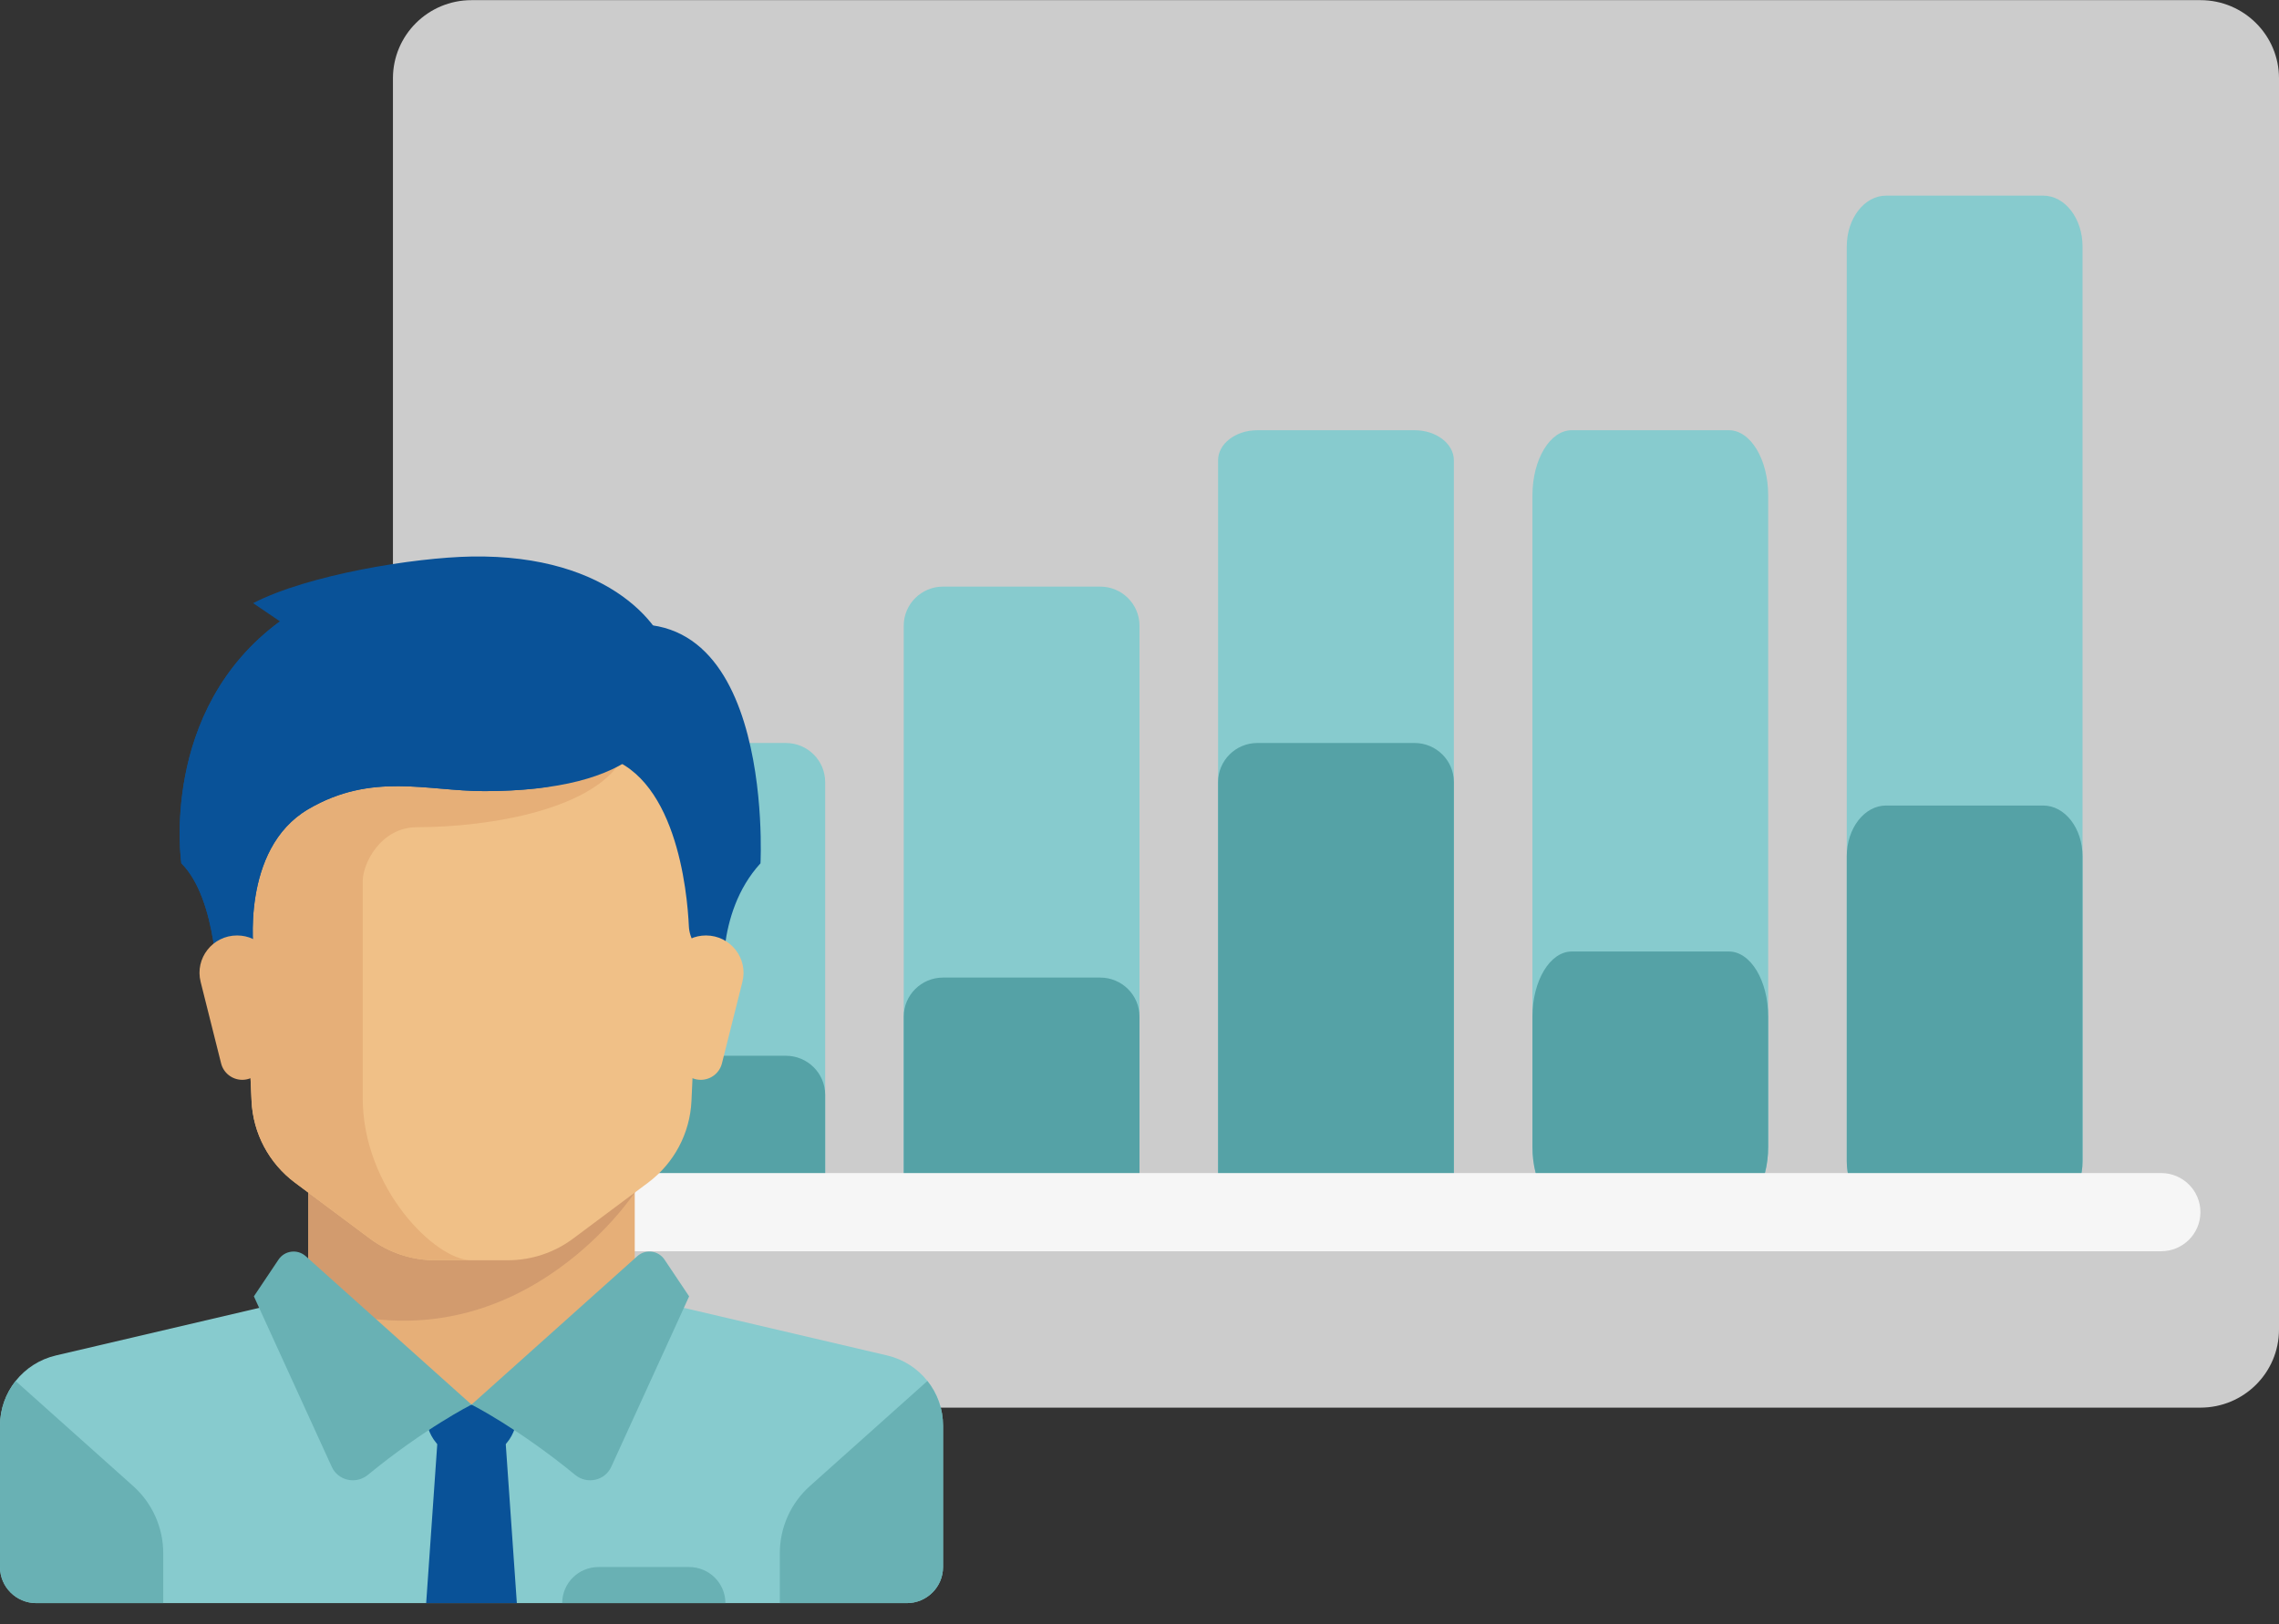 <?xml version="1.0" encoding="UTF-8" standalone="no"?>
<svg width="108px" height="77px" viewBox="0 0 108 77" version="1.1" xmlns="http://www.w3.org/2000/svg" xmlns:xlink="http://www.w3.org/1999/xlink">
    <rect x="0" y="0" width="108" height="77" fill="#333333" stroke="none"/>
    <!-- Generator: Sketch 48.2 (47327) - http://www.bohemiancoding.com/sketch -->
    <title>icon/empresa sana</title>
    <desc>Created with Sketch.</desc>
    <defs></defs>
    <g id="Symbols" stroke="none" stroke-width="1" fill="none" fill-rule="evenodd">
        <g id="icon/empresa-sana" fill-rule="nonzero">
            <g id="business-presentation">
                <path d="M22.345,66.726 L104.276,66.726 C106.333,66.726 108,65.067 108,63.02 L108,3.714 C108,1.667 106.333,0.007 104.276,0.007 L22.345,0.007 C20.288,0.007 18.621,1.667 18.621,3.714 L18.621,63.02 C18.621,65.066 20.288,66.726 22.345,66.726 Z" id="Shape" fill="#CCCCCC"></path>
                <path d="M67.034,57.46 L59.586,57.46 C58.558,57.46 57.724,56.821 57.724,56.034 L57.724,21.819 C57.724,21.032 58.558,20.394 59.586,20.394 L67.034,20.394 C68.063,20.394 68.897,21.032 68.897,21.819 L68.897,56.034 C68.897,56.821 68.063,57.46 67.034,57.46 Z" id="Shape" fill="#87CBCE"></path>
                <path d="M67.034,57.46 L59.586,57.46 C58.558,57.46 57.724,56.63 57.724,55.606 L57.724,37.073 C57.724,36.05 58.558,35.22 59.586,35.22 L67.034,35.22 C68.063,35.22 68.897,36.05 68.897,37.073 L68.897,55.606 C68.897,56.63 68.063,57.46 67.034,57.46 Z" id="Shape" fill="#55A2A6"></path>
                <path d="M81.931,57.46 L74.483,57.46 C73.455,57.46 72.621,56.077 72.621,54.371 L72.621,23.483 C72.621,21.777 73.455,20.394 74.483,20.394 L81.931,20.394 C82.959,20.394 83.793,21.777 83.793,23.483 L83.793,54.371 C83.793,56.077 82.959,57.46 81.931,57.46 Z" id="Shape" fill="#87CBCE"></path>
                <path d="M81.931,57.46 L74.483,57.46 C73.455,57.46 72.621,56.077 72.621,54.371 L72.621,48.193 C72.621,46.487 73.455,45.104 74.483,45.104 L81.931,45.104 C82.959,45.104 83.793,46.487 83.793,48.193 L83.793,54.371 C83.793,56.077 82.959,57.46 81.931,57.46 Z" id="Shape" fill="#55A2A6"></path>
                <path d="M37.241,57.46 L29.793,57.46 C28.765,57.46 27.931,56.63 27.931,55.606 L27.931,37.073 C27.931,36.05 28.765,35.22 29.793,35.22 L37.241,35.22 C38.27,35.22 39.104,36.05 39.104,37.073 L39.104,55.606 C39.103,56.63 38.27,57.46 37.241,57.46 Z" id="Shape" fill="#87CBCE"></path>
                <path d="M96.827,57.46 L89.379,57.46 C88.351,57.46 87.517,56.381 87.517,55.05 L87.517,11.683 C87.517,10.353 88.351,9.274 89.379,9.274 L96.827,9.274 C97.856,9.274 98.69,10.353 98.69,11.683 L98.69,55.051 C98.69,56.381 97.856,57.46 96.827,57.46 Z" id="Shape" fill="#87CBCE"></path>
                <path d="M96.827,57.46 L89.379,57.46 C88.351,57.46 87.517,56.381 87.517,55.05 L87.517,40.594 C87.517,39.264 88.351,38.185 89.379,38.185 L96.827,38.185 C97.856,38.185 98.69,39.264 98.69,40.594 L98.69,55.05 C98.69,56.381 97.856,57.46 96.827,57.46 Z" id="Shape" fill="#55A2A6"></path>
                <path d="M52.138,57.46 L44.69,57.46 C43.661,57.46 42.827,56.63 42.827,55.606 L42.827,29.66 C42.827,28.637 43.661,27.807 44.69,27.807 L52.138,27.807 C53.166,27.807 54,28.637 54,29.66 L54,55.606 C54,56.63 53.166,57.46 52.138,57.46 Z" id="Shape" fill="#87CBCE"></path>
                <path d="M52.138,57.46 L44.69,57.46 C43.661,57.46 42.827,56.63 42.827,55.606 L42.827,48.193 C42.827,47.17 43.661,46.34 44.69,46.34 L52.138,46.34 C53.166,46.34 54,47.17 54,48.193 L54,55.606 C54,56.63 53.166,57.46 52.138,57.46 Z" id="Shape" fill="#55A2A6"></path>
                <path d="M37.241,57.46 L29.793,57.46 C28.765,57.46 27.931,56.63 27.931,55.606 L27.931,51.9 C27.931,50.876 28.765,50.046 29.793,50.046 L37.241,50.046 C38.27,50.046 39.104,50.876 39.104,51.9 L39.104,55.606 C39.103,56.63 38.27,57.46 37.241,57.46 Z" id="Shape" fill="#55A2A6"></path>
                <path d="M102.414,59.313 L24.207,59.313 C23.179,59.313 22.345,58.483 22.345,57.46 C22.345,56.436 23.179,55.606 24.207,55.606 L102.414,55.606 C103.442,55.606 104.276,56.436 104.276,57.46 C104.276,58.483 103.442,59.313 102.414,59.313 Z" id="Shape" fill="#F6F6F6"></path>
                <polygon id="Shape" fill="#E6AF78" points="30.08 61.451 30.08 55.464 14.61 55.464 14.61 61.451 22.345 68.294"></polygon>
                <path d="M42.039,64.252 L31.405,61.762 C31.244,61.724 31.096,61.661 30.958,61.583 L22.345,66.584 L14.067,61.341 C13.853,61.542 13.587,61.691 13.285,61.762 L2.651,64.252 C1.098,64.616 0,65.995 0,67.583 L0,74.282 C0,75.227 0.769,75.993 1.719,75.993 L42.971,75.993 C43.92,75.993 44.69,75.227 44.69,74.282 L44.69,67.583 C44.69,65.995 43.592,64.616 42.039,64.252 Z" id="Shape" fill="#87CBCE"></path>
                <path d="M14.61,55.464 L14.61,61.781 C24.354,65.275 30.079,56.531 30.079,56.531 L30.079,55.464 L14.61,55.464 Z" id="Shape" fill="#D29B6E"></path>
                <path d="M11.173,35.79 L11.922,52.189 C11.992,53.721 12.746,55.141 13.979,56.062 L17.532,58.714 C18.425,59.38 19.51,59.74 20.626,59.74 L24.064,59.74 C25.179,59.74 26.265,59.38 27.158,58.714 L30.711,56.062 C31.944,55.141 32.698,53.721 32.768,52.189 L33.517,35.79 L11.173,35.79 Z" id="Shape" fill="#F0C087"></path>
                <path d="M19.767,39.212 C23.204,39.212 28.361,38.356 29.584,35.79 L11.173,35.79 L11.921,52.189 C11.991,53.721 12.746,55.142 13.979,56.062 L17.532,58.714 C18.425,59.381 19.51,59.741 20.626,59.741 L22.345,59.741 C20.626,59.741 17.188,56.319 17.188,52.042 C17.188,49.95 17.188,44.344 17.188,41.778 C17.188,40.922 18.048,39.212 19.767,39.212 Z" id="Shape" fill="#E6AF78"></path>
                <g id="Group" transform="translate(0, 65.293)" fill="#69B1B4">
                    <path d="M38.38,5.149 L43.949,0.17 C44.416,0.758 44.69,1.498 44.69,2.29 L44.69,8.989 C44.69,9.934 43.92,10.7 42.971,10.7 L36.955,10.7 L36.955,8.331 C36.955,7.116 37.473,5.96 38.38,5.149 Z" id="Shape"></path>
                    <path d="M6.309,5.149 L0.74,0.17 C0.273,0.758 1.77635684e-15,1.498 1.77635684e-15,2.29 L1.77635684e-15,8.989 C1.77635684e-15,9.934 0.769,10.7 1.719,10.7 L7.735,10.7 L7.735,8.331 C7.735,7.116 7.216,5.96 6.309,5.149 Z" id="Shape"></path>
                </g>
                <polygon id="Shape" fill="#095298" points="24.493 75.993 20.196 75.993 20.733 68.294 23.956 68.294"></polygon>
                <path d="M24.493,66.584 L20.196,66.584 L20.196,67.078 C20.196,68.222 21.128,69.15 22.278,69.15 L22.411,69.15 C23.561,69.15 24.493,68.222 24.493,67.078 L24.493,66.584 L24.493,66.584 Z" id="Shape" fill="#095298"></path>
                <g id="Group" transform="translate(12.023, 59.204)" fill="#69B1B4">
                    <path d="M2.466,0.343 L10.321,7.379 C10.321,7.379 8.121,8.485 5.407,10.712 C4.846,11.172 3.999,10.986 3.699,10.328 L0.008,2.247 L1.176,0.504 C1.467,0.07 2.076,-0.006 2.466,0.343 Z" id="Shape"></path>
                    <path d="M18.177,0.343 L10.321,7.379 C10.321,7.379 12.521,8.485 15.236,10.712 C15.796,11.172 16.643,10.986 16.944,10.328 L20.634,2.247 L19.467,0.504 C19.176,0.07 18.566,-0.006 18.177,0.343 Z" id="Shape"></path>
                </g>
                <path d="M27.555,30.124 L28.361,35.791 C32.039,36.523 32.569,42.267 32.645,43.908 C32.659,44.206 32.755,44.493 32.917,44.744 L34.32,46.91 C34.32,46.91 33.84,43.328 36.039,40.923 C36.039,40.922 36.794,26.702 27.555,30.124 Z" id="Shape" fill="#095298"></path>
                <path d="M35.182,46.544 L34.212,50.408 C34.097,50.865 33.683,51.187 33.209,51.187 C32.688,51.187 32.249,50.801 32.184,50.286 L31.687,46.334 C31.555,45.277 32.383,44.344 33.453,44.344 L33.456,44.344 C34.614,44.344 35.463,45.426 35.182,46.544 Z" id="Shape" fill="#F0C087"></path>
                <path d="M11.996,28.591 L13.267,29.455 C7.52,33.678 8.594,40.922 8.594,40.922 C10.313,42.633 10.313,46.91 10.313,46.91 L12.032,45.199 C12.032,45.199 11.369,40.257 14.61,38.356 C17.618,36.592 20.25,37.501 22.936,37.501 C30.133,37.501 32.148,34.801 31.799,31.513 C31.618,29.812 29.005,26.268 22.345,26.381 C19.657,26.427 14.61,27.237 11.996,28.591 Z" id="Shape" fill="#095298"></path>
                <path d="M11.495,36.753 C11.495,36.753 10.582,33.17 13.267,29.455 C7.52,33.678 8.594,40.922 8.594,40.922 C10.313,42.633 10.313,46.91 10.313,46.91 L12.032,45.199 C12.032,45.199 11.369,40.257 14.61,38.356 C17.618,36.592 20.25,37.501 22.936,37.501 C24.106,37.501 25.127,37.423 26.035,37.289 C20.492,37.474 17.224,33.295 11.495,36.753 Z" id="Shape" fill="#095298"></path>
                <path d="M9.508,46.544 L10.478,50.408 C10.593,50.865 11.007,51.187 11.481,51.187 C12.002,51.187 12.441,50.801 12.506,50.286 L13.002,46.334 C13.135,45.277 12.307,44.344 11.237,44.344 L11.233,44.344 C10.076,44.344 9.227,45.426 9.508,46.544 Z" id="Shape" fill="#E6AF78"></path>
                <path d="M32.658,74.282 L28.361,74.282 C27.412,74.282 26.642,75.048 26.642,75.993 L34.377,75.993 C34.376,75.048 33.607,74.282 32.658,74.282 Z" id="Shape" fill="#69B1B4"></path>
            </g>
        </g>
    </g>
</svg>